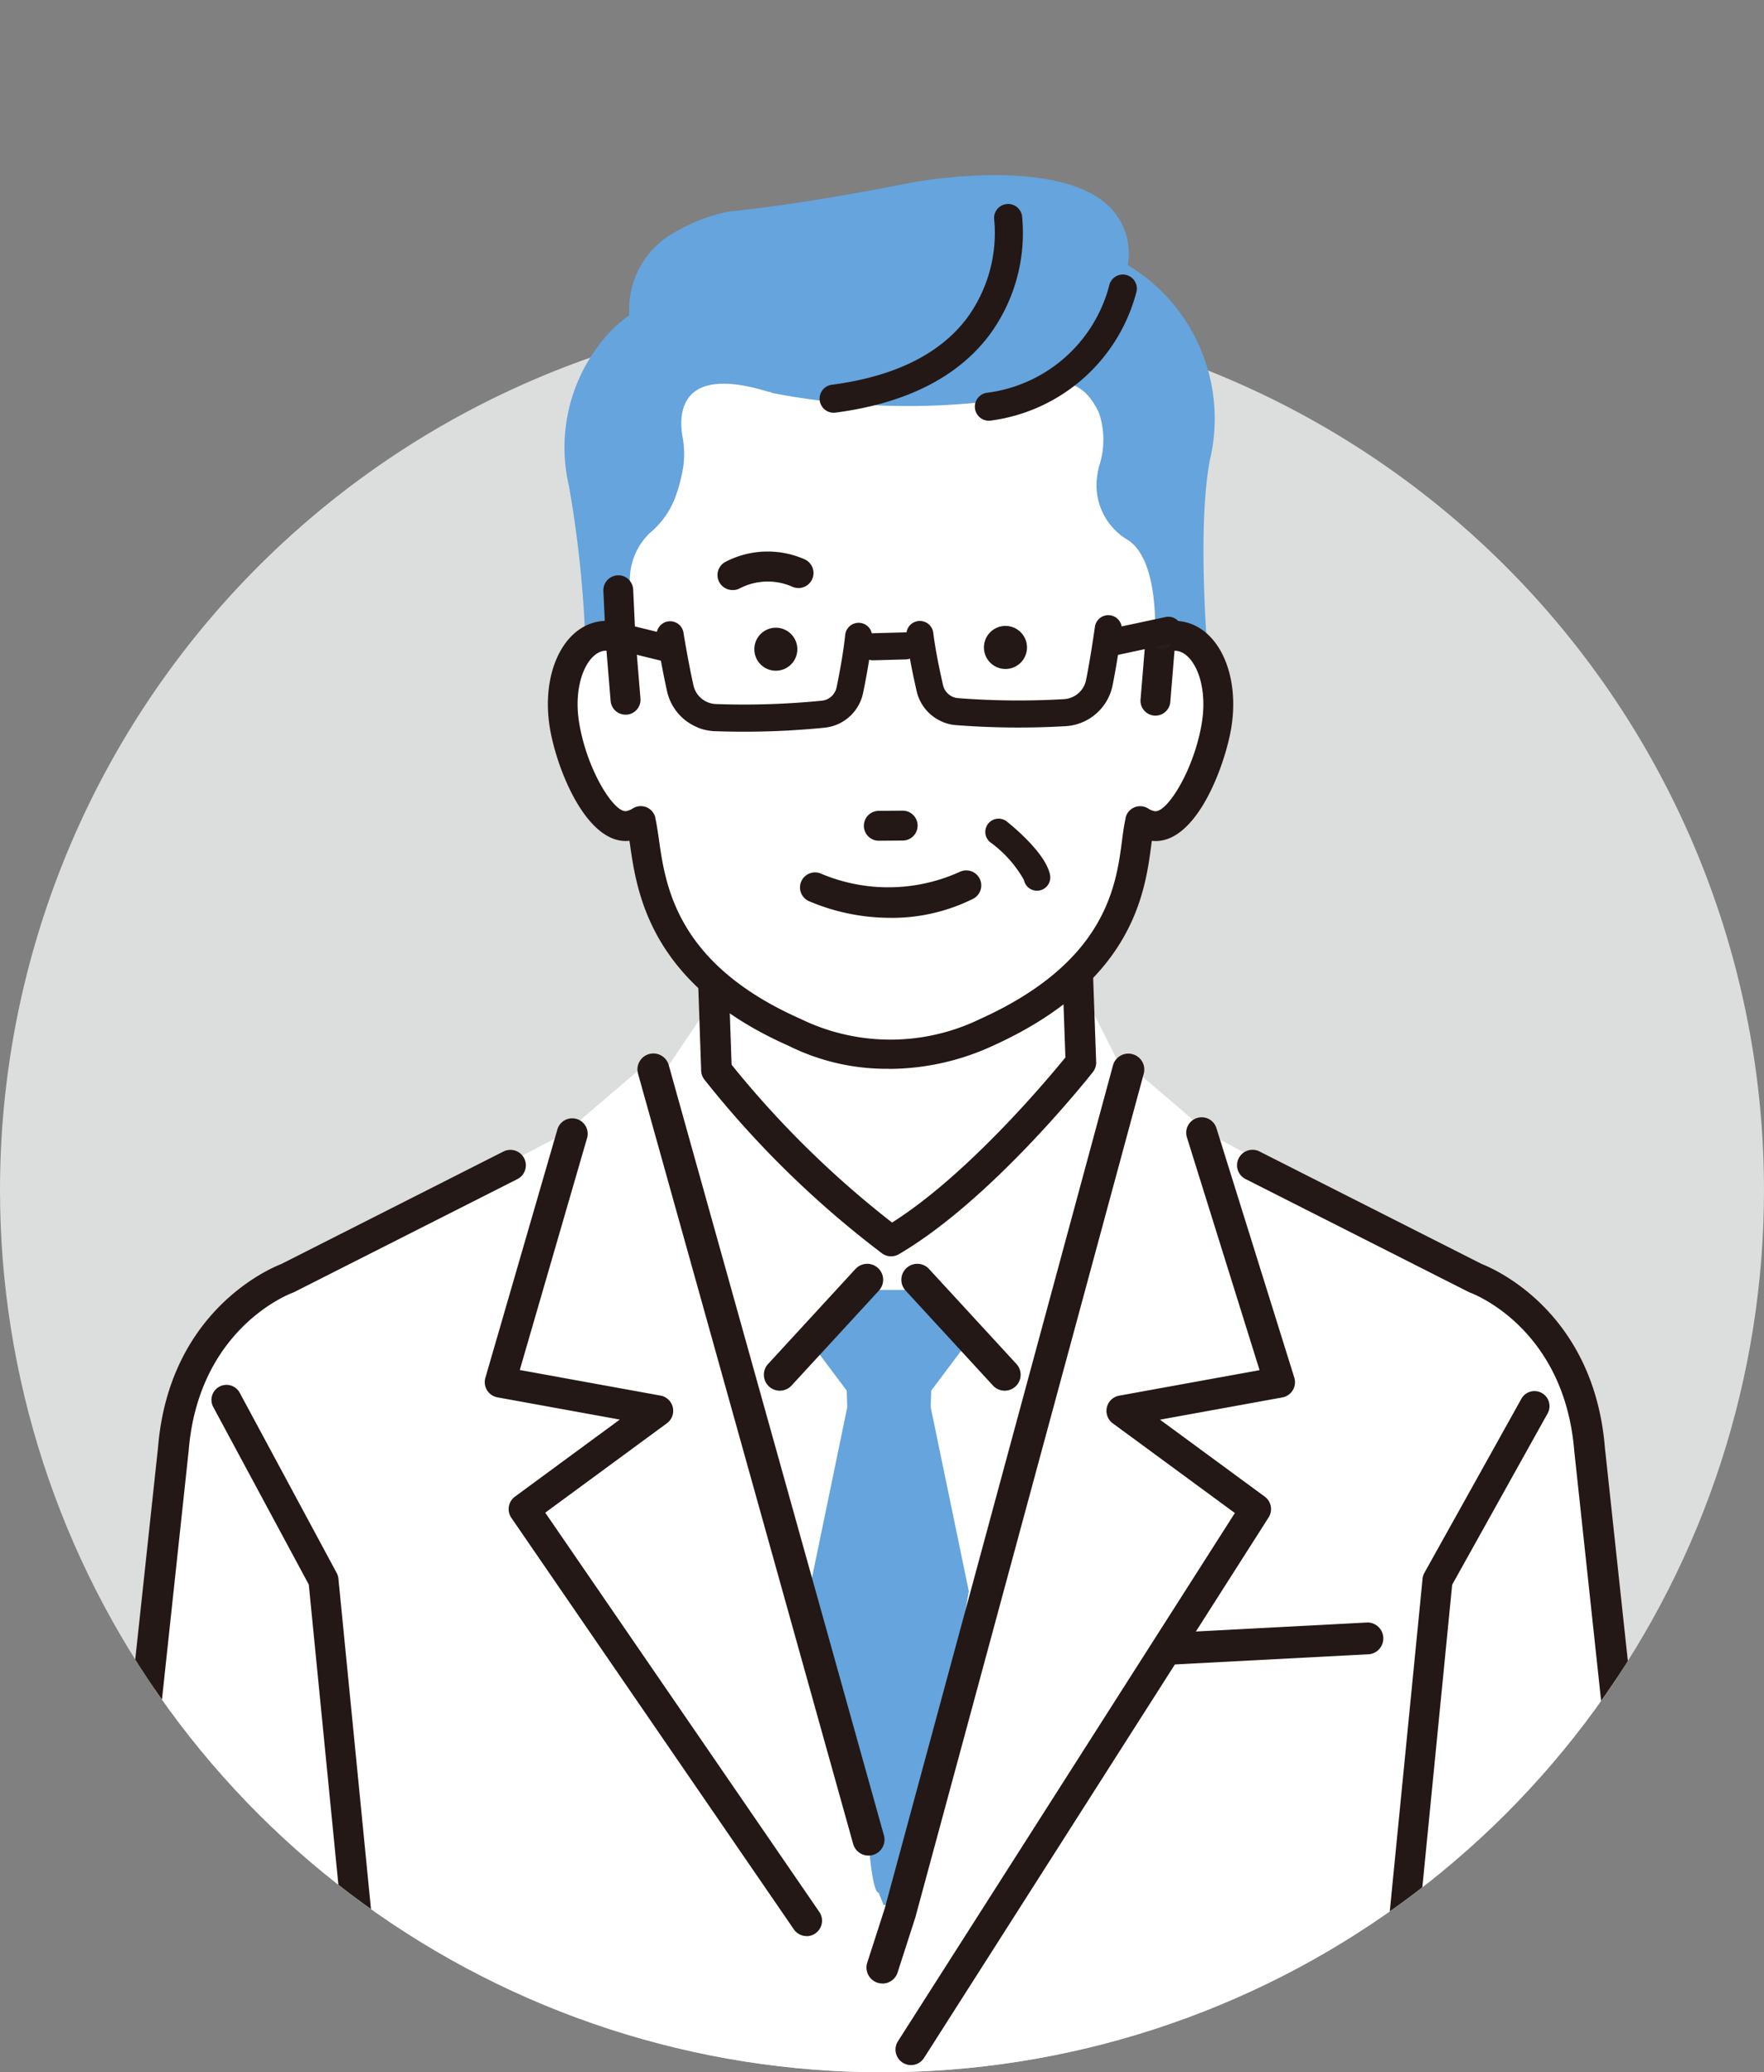 <svg id="グループ_4951" data-name="グループ 4951" xmlns="http://www.w3.org/2000/svg" xmlns:xlink="http://www.w3.org/1999/xlink" width="94.433" height="110.919" viewBox="0 0 94.433 110.919">
  <rect x="0" y="0" width="94.433" height="110.919" fill="#808080" stroke="none"/>
  <defs>
    <clipPath id="clip-path">
      <path id="パス_191" data-name="パス 191" d="M47.216,0C21.139,0,0,37.626,0,63.7a47.216,47.216,0,1,0,94.433,0C94.433,37.626,73.293,0,47.216,0Z" fill="none"/>
    </clipPath>
  </defs>
  <g id="グループ_207" data-name="グループ 207" clip-path="url(#clip-path)">
    <path id="パス_152" data-name="パス 152" d="M94.432,103.694A47.216,47.216,0,1,1,47.216,56.478a47.216,47.216,0,0,1,47.216,47.216" transform="translate(0 -39.992)" fill="#dcdddd"/>
    <path id="パス_153" data-name="パス 153" d="M104.133,253.26a.966.966,0,0,0,.005-.109l-2.828-37.1s-.288-6.686-6.1-9.153l-14.753-8.028-.008-.005.044-.051-.147-.013-4.321-3.692-12.9,1.15-12.9-1.15L45.9,198.8l-.147.013.044.051-.008.005-14.753,7.7c-5.814,2.467-6.1,9.153-6.1,9.153L22.1,253.151a.964.964,0,0,0,.005.109c-.006.087-.007.11,0,0a2.578,2.578,0,0,0,.069-.581c0,.109-.007.3-.018.6-.013.222-.028.478-.045.772h82.01c-.017-.294-.032-.55-.045-.772-.011-.3-.016-.487-.018-.6a2.6,2.6,0,0,0,.069.581c.008.109.006.086,0,0" transform="translate(-15.652 -138.153)" fill="#fff"/>
    <path id="パス_154" data-name="パス 154" d="M133.744,183.973l-8.71-.785-2.388,3.544L134.151,231.7,146.8,186.738l-1.4-2.765Z" transform="translate(-86.844 -129.714)" fill="#fff"/>
    <path id="パス_155" data-name="パス 155" d="M130.4,167.637,130,155.85h19.509l.407,11.38s-5.284,6.706-10.161,9.551a52.469,52.469,0,0,1-9.348-9.145" transform="translate(-92.05 -110.356)" fill="#fff"/>
    <path id="パス_156" data-name="パス 156" d="M137.766,175.615a.819.819,0,0,1-.483-.158,52.777,52.777,0,0,1-9.514-9.306.821.821,0,0,1-.169-.471l-.406-11.787a.819.819,0,0,1,.818-.847h19.509a.818.818,0,0,1,.818.789l.406,11.38a.817.817,0,0,1-.175.536c-.22.278-5.437,6.862-10.391,9.752a.816.816,0,0,1-.412.112m-8.539-10.256a52.269,52.269,0,0,0,8.591,8.448c4.053-2.557,8.346-7.69,9.28-8.838l-.368-10.286H128.859Z" transform="translate(-90.064 -108.371)" fill="#231815"/>
    <path id="パス_157" data-name="パス 157" d="M154.409,242.8l.029-.885,2.212-2.949-2.033-2.441h-4.882l-2.034,2.441,2.213,2.949.029.885-2.038,9.856,2.5,11.119.678,2.169c.011.34.2,2.848.542,2.848l.271.678.949-.407,1.22-3.119-.171,1.6,2.556-14.889Z" transform="translate(-104.586 -167.483)" fill="#65a4dc"/>
    <path id="パス_158" data-name="パス 158" d="M140.944,238.521a.853.853,0,0,1-.628-1.431l4.678-5.085a.853.853,0,1,1,1.256,1.155l-4.678,5.085a.851.851,0,0,1-.628.275" transform="translate(-99.197 -164.085)" fill="#231815"/>
    <path id="パス_159" data-name="パス 159" d="M170.83,238.521a.851.851,0,0,1-.628-.275l-4.678-5.085a.853.853,0,1,1,1.256-1.155l4.678,5.085a.853.853,0,0,1-.628,1.431" transform="translate(-117.046 -164.086)" fill="#231815"/>
    <path id="パス_160" data-name="パス 160" d="M159.757,242.962a.854.854,0,0,1-.812-1.115l.94-2.916,12.214-45.11a.853.853,0,1,1,1.647.446L161.526,239.4c0,.013-.007.026-.011.039l-.946,2.935a.854.854,0,0,1-.812.592" transform="translate(-112.518 -136.797)" fill="#231815"/>
    <path id="パス_161" data-name="パス 161" d="M129.274,236.114a.853.853,0,0,1-.821-.624l-11.513-41.217a.853.853,0,1,1,1.643-.459L130.1,235.031a.854.854,0,0,1-.822,1.083" transform="translate(-82.781 -136.796)" fill="#231815"/>
    <path id="パス_162" data-name="パス 162" d="M213.582,299.738a.853.853,0,0,1-.044-1.705l10.305-.542a.853.853,0,0,1,.09,1.7l-10.305.542h-.046" transform="translate(-150.632 -210.649)" fill="#231815"/>
    <path id="パス_163" data-name="パス 163" d="M47.757,295.423a.8.8,0,0,1-.8-.725l-2.966-30.083-5.112-9.5a.8.8,0,1,1,1.411-.772l5.191,9.645a.807.807,0,0,1,.095.307l2.982,30.246a.8.8,0,0,1-.721.879c-.027,0-.054,0-.08,0" transform="translate(-27.46 -179.801)" fill="#231815"/>
    <path id="パス_164" data-name="パス 164" d="M251.462,296.221c-.027,0-.053,0-.08,0a.8.8,0,0,1-.721-.879l2.982-30.246a.8.8,0,0,1,.095-.307l5.191-9.316a.8.8,0,0,1,1.411.772l-5.112,9.173L252.261,295.5a.8.8,0,0,1-.8.725" transform="translate(-177.488 -180.598)" fill="#231815"/>
    <path id="パス_165" data-name="パス 165" d="M23.284,245.353a.844.844,0,0,1-.09,0,.827.827,0,0,1-.734-.911l1.9-17.678c.593-7.285,5.956-9.577,6.59-9.823l11.9-6.025a.827.827,0,1,1,.748,1.476l-11.944,6.045a.831.831,0,0,1-.093.04c-.2.075-5.028,1.933-5.559,8.442l-1.9,17.7a.827.827,0,0,1-.821.739" transform="translate(-15.901 -149.281)" fill="#231815"/>
    <path id="パス_166" data-name="パス 166" d="M247.638,245.353a.827.827,0,0,1-.821-.739l-1.9-17.678c-.532-6.53-5.358-8.388-5.564-8.464a.9.9,0,0,1-.09-.039l-11.944-6.045a.827.827,0,1,1,.748-1.476l11.9,6.025c.634.246,6,2.538,6.592,9.844l1.9,17.657a.827.827,0,0,1-.734.911.852.852,0,0,1-.09,0" transform="translate(-160.642 -149.281)" fill="#231815"/>
    <path id="パス_167" data-name="パス 167" d="M138.309,61.466c-.011-.094-1.094-9.426-.22-14.088a9.591,9.591,0,0,0-4.39-10.446,3.547,3.547,0,0,0-1.014-3.156c-2.81-2.674-10.23-1.323-10.546-1.264-6.107,1.221-9.695,1.542-9.74,1.546a8.959,8.959,0,0,0-2.815,1.042,4.708,4.708,0,0,0-2.572,4.517,7.094,7.094,0,0,0-1.591,1.545,9.078,9.078,0,0,0-1.639,7.6,60.6,60.6,0,0,1,.84,7.424,36,36,0,0,0,.735,6.116l.281-.068c-.022-.138-.024-.459.109-.513.218-.088,1.28.129,5.794,6.577l.048.069,19.368-1.614.04,0,7.323-5.2Z" transform="translate(-73.323 -22.743)" fill="#65a4dc"/>
    <path id="パス_168" data-name="パス 168" d="M137.054,71.838c.022-.011,1.351-.018,1.351-.018a2.984,2.984,0,0,0-1.351.018" transform="translate(-97.045 -50.807)" fill="#fff"/>
    <path id="パス_169" data-name="パス 169" d="M137.66,83.765a1.856,1.856,0,0,0-1.029.135l-.318-.028.007-.068-.395.039c.072-3.538-.777-4.8-1.479-5.235a3.4,3.4,0,0,1-1.644-3.286,5.842,5.842,0,0,1,.109-.626,4.487,4.487,0,0,0,0-2.893c-.91-1.935-2.224-1.693-2.913-1.387a10.308,10.308,0,0,1-2.439.718,38.126,38.126,0,0,1-12.152-.389c-5.024-1.624-4.992,1.183-4.785,2.352a5.012,5.012,0,0,1,.039,1.594,8.643,8.643,0,0,1-.454,1.709,4.517,4.517,0,0,1-1.319,1.826,3.479,3.479,0,0,0-1.038,3.109l-.257-.023.123,2.589a1.86,1.86,0,0,0-1.03-.135c-1.489.252-2.369,2.4-1.964,4.806s1.941,5.594,3.431,5.344a1.787,1.787,0,0,0,.655-.26c.521,2.172.029,7.7,8.26,11.328a11.878,11.878,0,0,0,10.209,0c8.4-3.787,7.738-9.155,8.26-11.328a1.788,1.788,0,0,0,.654.26c1.49.25,3.026-2.941,3.432-5.344s-.475-4.554-1.964-4.806" transform="translate(-74.083 -49.714)" fill="#fff"/>
    <path id="パス_170" data-name="パス 170" d="M183.441,153.938a.71.71,0,0,1-.7-.571,6.325,6.325,0,0,0-1.818-2.032.711.711,0,0,1,.888-1.11c.489.391,2.1,1.754,2.324,2.862a.711.711,0,0,1-.558.837.719.719,0,0,1-.14.014" transform="translate(-127.924 -106.263)" fill="#231815"/>
    <path id="パス_171" data-name="パス 171" d="M179.87,58.371a.607.607,0,0,1-.1-1.2,7.891,7.891,0,0,0,6.684-5.833.607.607,0,0,1,1.193.22,9.148,9.148,0,0,1-7.671,6.809.631.631,0,0,1-.1.009" transform="translate(-126.935 -35.996)" fill="#231815"/>
    <path id="パス_172" data-name="パス 172" d="M179.518,58.164a.752.752,0,0,1-.128-1.492,7.771,7.771,0,0,0,6.567-5.716.748.748,0,0,1,.314-.485.738.738,0,0,1,.561-.118.752.752,0,0,1,.6.875,9.319,9.319,0,0,1-7.79,6.926.772.772,0,0,1-.128.011m7.176-7.535a.46.46,0,0,0-.452.379,8.024,8.024,0,0,1-6.8,5.949.462.462,0,1,0,.159.91,9.039,9.039,0,0,0,7.553-6.693.462.462,0,0,0-.371-.537.48.48,0,0,0-.086-.008" transform="translate(-126.584 -35.645)" fill="#231815"/>
    <path id="パス_173" data-name="パス 173" d="M151.509,48.847a.607.607,0,0,1-.079-1.208c3.368-.447,5.824-1.661,7.3-3.608a7.86,7.86,0,0,0,1.5-5.347.607.607,0,1,1,1.2-.172,9.021,9.021,0,0,1-1.734,6.252c-1.678,2.215-4.406,3.587-8.107,4.078a.687.687,0,0,1-.081.005" transform="translate(-106.853 -26.902)" fill="#231815"/>
    <path id="パス_174" data-name="パス 174" d="M151.157,48.642a.752.752,0,0,1-.1-1.5c3.329-.441,5.752-1.636,7.2-3.551a7.715,7.715,0,0,0,1.472-5.239.752.752,0,1,1,1.488-.213,9.191,9.191,0,0,1-1.762,6.36c-1.7,2.247-4.463,3.637-8.2,4.134a.782.782,0,0,1-.1.007m9.32-10.856a.445.445,0,0,0-.065,0,.461.461,0,0,0-.391.523,8.078,8.078,0,0,1-1.528,5.455c-1.5,1.979-3.988,3.212-7.4,3.664a.462.462,0,1,0,.122.916c3.66-.485,6.356-1.838,8.01-4.022a8.872,8.872,0,0,0,1.706-6.144.464.464,0,0,0-.459-.4" transform="translate(-106.501 -26.551)" fill="#231815"/>
    <path id="パス_175" data-name="パス 175" d="M134.651,108.282a2.529,2.529,0,0,0-1.349.157l-.04.014-.028.01c-.01,0-.018.011-.028.015a.76.76,0,0,0-.076.041c-.017.01-.032.022-.048.033a.722.722,0,0,0-.059.049c-.015.015-.03.029-.044.045a.693.693,0,0,0-.046.056c-.013.018-.024.035-.035.053a.637.637,0,0,0-.034.064.649.649,0,0,0-.025.061c-.008.022-.015.043-.02.066s-.01.048-.013.073-.006.025-.007.039l-.269,3.268a.708.708,0,0,0,.647.763l.059,0a.708.708,0,0,0,.7-.65l.228-2.771a1,1,0,0,1,.246.006c.946.16,1.747,1.838,1.385,3.991-.424,2.51-1.883,4.882-2.615,4.764a1.081,1.081,0,0,1-.4-.161.707.707,0,0,0-1.066.433l.006.006a12.354,12.354,0,0,0-.2,1.222c-.322,2.453-.861,6.558-7.667,9.626a11.092,11.092,0,0,1-9.577.029.683.683,0,0,0-.062-.031c-6.7-2.956-7.3-7.159-7.66-9.671-.064-.448-.119-.835-.2-1.175l.006-.006a.708.708,0,0,0-1.067-.433,1.069,1.069,0,0,1-.393.16c-.734.121-2.193-2.253-2.616-4.763-.363-2.153.438-3.831,1.383-3.991a1.008,1.008,0,0,1,.249-.007l.228,2.771a.708.708,0,0,0,.7.65l.059,0a.708.708,0,0,0,.647-.763l-.268-3.26-.122-2.573a.7.7,0,0,0-.74-.673.707.707,0,0,0-.673.74l.08,1.689a2.427,2.427,0,0,0-.4.033c-1.9.322-3.021,2.791-2.544,5.622.379,2.249,2.012,6.291,4.243,5.924.012.083.024.168.037.256.372,2.612,1.064,7.472,8.453,10.742a11.751,11.751,0,0,0,5.338,1.217,13.226,13.226,0,0,0,5.47-1.206c7.518-3.389,8.143-8.158,8.48-10.72.013-.1.025-.195.038-.287a1.742,1.742,0,0,0,.281.024c2.082,0,3.594-3.8,3.958-5.949.476-2.831-.641-5.3-2.546-5.622" transform="translate(-71.368 -74.929)" fill="#231815"/>
    <path id="パス_176" data-name="パス 176" d="M118.749,131.913a11.769,11.769,0,0,1-5.381-1.228c-7.429-3.287-8.125-8.18-8.5-10.809l-.024-.166c-2.256.251-3.877-3.764-4.256-6.012-.485-2.881.665-5.4,2.619-5.727a2.54,2.54,0,0,1,.317-.033l-.076-1.6a.8.8,0,0,1,.76-.836.771.771,0,0,1,.569.2.8.8,0,0,1,.266.565l.122,2.573.268,3.257a.8.8,0,0,1-.731.862l-.066,0a.8.8,0,0,1-.8-.734l-.222-2.691a.985.985,0,0,0-.149.01c-.9.152-1.662,1.786-1.308,3.886.423,2.5,1.818,4.692,2.468,4.692a.3.3,0,0,0,.043,0,.991.991,0,0,0,.36-.147.8.8,0,0,1,1.2.489.092.092,0,0,1,0,.037c.078.335.132.712.194,1.146.355,2.5.949,6.671,7.607,9.606.024.011.047.022.069.035a10.987,10.987,0,0,0,9.5-.032c6.76-3.047,7.295-7.121,7.614-9.554.06-.454.111-.848.194-1.2a.081.081,0,0,1,0-.034.8.8,0,0,1,1.2-.489,1,1,0,0,0,.363.148.29.29,0,0,0,.043,0c.649,0,2.044-2.192,2.467-4.693.353-2.1-.407-3.733-1.31-3.886a.9.9,0,0,0-.147-.009l-.221,2.691a.8.8,0,1,1-1.592-.131l.269-3.268s0-.03.006-.034c.006-.038.011-.065.018-.092s.014-.049.022-.074.018-.047.028-.07.024-.048.038-.072a.683.683,0,0,1,.04-.061.742.742,0,0,1,.051-.064c.016-.018.032-.035.05-.051a.851.851,0,0,1,.066-.055c.018-.013.036-.026.055-.038a.708.708,0,0,1,.085-.046l.03-.016.024-.008.055-.019a2.613,2.613,0,0,1,1.389-.159h0c1.954.33,3.105,2.846,2.62,5.727-.318,1.887-1.78,6.024-4.047,6.025a1.776,1.776,0,0,1-.2-.012l-.026.2c-.339,2.58-.969,7.382-8.533,10.792a13.348,13.348,0,0,1-5.507,1.215m-13.827-12.4a.091.091,0,0,1,.054.018.093.093,0,0,1,.036.06l.037.256c.369,2.594,1.056,7.422,8.4,10.671a11.585,11.585,0,0,0,5.3,1.21,13.163,13.163,0,0,0,5.433-1.2c7.471-3.368,8.092-8.1,8.427-10.648l.038-.288a.089.089,0,0,1,.036-.061.086.086,0,0,1,.069-.017,1.643,1.643,0,0,0,.266.022c2.033,0,3.522-3.825,3.868-5.872.468-2.78-.617-5.2-2.471-5.517a2.443,2.443,0,0,0-1.3.152l-.039.013-.063-.075.036.084-.025.014a.546.546,0,0,0-.066.036.442.442,0,0,0-.042.029.553.553,0,0,0-.051.042.531.531,0,0,0-.038.039.591.591,0,0,0-.04.049c-.011.016-.021.031-.03.046a.6.6,0,0,0-.029.056c-.008.018-.015.035-.022.053s-.012.038-.018.058-.008.042-.011.063c0,0,0,.022,0,.025l-.271,3.277a.617.617,0,0,0,.563.665l.052,0a.62.62,0,0,0,.614-.566l.228-2.77a.091.091,0,0,1,.083-.083,1.1,1.1,0,0,1,.269.007c.989.167,1.831,1.89,1.46,4.1-.406,2.4-1.862,4.978-2.719,4.839a1.167,1.167,0,0,1-.43-.174.616.616,0,0,0-.922.351.081.081,0,0,1,0,.032c-.084.354-.137.752-.2,1.213-.324,2.471-.867,6.608-7.72,9.7a11.178,11.178,0,0,1-9.659.025l-.055-.027c-6.75-2.976-7.353-7.211-7.713-9.741-.064-.449-.119-.833-.2-1.167a.09.09,0,0,1,0-.035.617.617,0,0,0-.921-.348,1.154,1.154,0,0,1-.427.173c-.874.141-2.317-2.436-2.722-4.838-.372-2.206.47-3.929,1.458-4.1a1.077,1.077,0,0,1,.271-.008.091.091,0,0,1,.083.083l.228,2.771a.616.616,0,1,0,1.229-.1l-.268-3.26-.123-2.576a.62.62,0,0,0-.205-.438.59.59,0,0,0-.438-.149.616.616,0,0,0-.588.645l.08,1.689a.094.094,0,0,1-.025.067.092.092,0,0,1-.066.028,2.324,2.324,0,0,0-.383.032c-1.852.314-2.937,2.737-2.469,5.517.374,2.216,1.974,6.207,4.139,5.849h.015" transform="translate(-71.147 -74.707)" fill="#231815"/>
    <path id="パス_177" data-name="パス 177" d="M211.784,116.029l-.059,0a.577.577,0,0,1-.515-.632l.007-.069a.576.576,0,1,1,1.147.117l-.007.068a.576.576,0,0,1-.573.518" transform="translate(-149.554 -81.294)" fill="#251e1c"/>
    <path id="パス_178" data-name="パス 178" d="M132.435,103.178a.8.8,0,0,1-.377-1.515,4.894,4.894,0,0,1,4.25-.115.8.8,0,0,1-.715,1.441,3.261,3.261,0,0,0-2.783.1.8.8,0,0,1-.376.093" transform="translate(-93.206 -71.598)" fill="#231815"/>
    <path id="パス_179" data-name="パス 179" d="M180.445,115.929a1.152,1.152,0,1,0,1.143-1.16,1.152,1.152,0,0,0-1.143,1.16" transform="translate(-127.771 -81.267)" fill="#231815"/>
    <path id="パス_180" data-name="パス 180" d="M138.339,116.256a1.151,1.151,0,1,0,1.143-1.16,1.152,1.152,0,0,0-1.143,1.16" transform="translate(-97.957 -81.498)" fill="#231815"/>
    <path id="パス_181" data-name="パス 181" d="M160.73,150.393a.7.7,0,0,0-.011-1.4l-1.279.01a.7.7,0,0,0,.011,1.4Z" transform="translate(-112.406 -105.5)" fill="#231815"/>
    <path id="パス_182" data-name="パス 182" d="M158.906,150.2a.8.8,0,0,1,.3-1.538l1.279-.01a.8.8,0,0,1,.013,1.6l-1.28.01a.794.794,0,0,1-.309-.059m1.81-1.307a.6.6,0,0,0-.233-.045l-1.28.01a.6.6,0,1,0,.01,1.205l1.279-.01a.6.6,0,0,0,.224-1.161m-.223,1.259h0Z" transform="translate(-112.169 -105.262)" fill="#231815"/>
    <path id="パス_183" data-name="パス 183" d="M151.585,162.129a11.132,11.132,0,0,1-4.407-.9.8.8,0,0,1,.687-1.454,9.264,9.264,0,0,0,7.391-.1.8.8,0,0,1,.72,1.439,9.74,9.74,0,0,1-4.391,1.017" transform="translate(-103.89 -113.003)" fill="#231815"/>
    <path id="パス_184" data-name="パス 184" d="M122.605,119.591a2.728,2.728,0,0,1-1.63-1.93c-.288-1.283-.54-2.843-.551-2.909a.724.724,0,0,1,1.43-.231c0,.015.257,1.583.534,2.823a1.281,1.281,0,0,0,1.213,1,41.965,41.965,0,0,0,5.666-.181.9.9,0,0,0,.784-.716c.158-.769.366-1.879.459-2.8a.724.724,0,1,1,1.441.144c-.1.988-.316,2.151-.481,2.953a2.347,2.347,0,0,1-2.04,1.863,43.4,43.4,0,0,1-5.871.19,2.722,2.722,0,0,1-.954-.2" transform="translate(-85.265 -80.66)" fill="#231815"/>
    <path id="パス_185" data-name="パス 185" d="M110.727,115.423a.724.724,0,0,1,.447-1.373l2.968.728a.724.724,0,0,1-.345,1.407l-2.968-.728a.743.743,0,0,1-.1-.033" transform="translate(-78.087 -80.742)" fill="#231815"/>
    <path id="パス_186" data-name="パス 186" d="M168.162,118.532a2.347,2.347,0,0,1-1.4-1.651c-.183-.8-.426-1.957-.547-2.942a.724.724,0,0,1,1.438-.176c.113.923.346,2.029.521,2.794a.9.9,0,0,0,.8.7,42.017,42.017,0,0,0,5.668.055,1.282,1.282,0,0,0,1.191-1.028c.25-1.246.469-2.818.471-2.834a.724.724,0,1,1,1.434.2c-.009.066-.227,1.631-.486,2.92a2.729,2.729,0,0,1-2.536,2.189,43.413,43.413,0,0,1-5.874-.059,2.358,2.358,0,0,1-.681-.166" transform="translate(-117.691 -79.89)" fill="#231815"/>
    <path id="パス_187" data-name="パス 187" d="M201.246,115.166a.724.724,0,0,1,.122-1.379l3.208-.685a.724.724,0,0,1,.3,1.417l-3.207.685a.723.723,0,0,1-.425-.038" transform="translate(-142.181 -80.075)" fill="#231815"/>
    <path id="パス_188" data-name="パス 188" d="M158.067,117.388a.724.724,0,0,1,.254-1.394l1.728-.047a.724.724,0,1,1,.039,1.448l-1.728.047a.719.719,0,0,1-.294-.053" transform="translate(-111.607 -82.1)" fill="#231815"/>
    <path id="パス_189" data-name="パス 189" d="M106.133,248.745a.827.827,0,0,1-.683-.359L90.327,226.359a.828.828,0,0,1,.192-1.135L96.13,221.1l-6.547-1.19a.827.827,0,0,1-.647-1.045L92.8,205.539a.828.828,0,0,1,1.589.461l-3.612,12.447,7.535,1.369a.828.828,0,0,1,.342,1.481l-6.513,4.786,14.669,21.366a.828.828,0,0,1-.681,1.3" transform="translate(-62.952 -145.118)" fill="#231815"/>
    <path id="パス_190" data-name="パス 190" d="M165.063,255.648a.828.828,0,0,1-.7-1.272L182.4,226.1l-6.535-4.8a.827.827,0,0,1,.342-1.481l7.516-1.366-3.881-12.434a.828.828,0,1,1,1.58-.493l4.16,13.327a.828.828,0,0,1-.642,1.061l-6.547,1.19L184,225.223a.828.828,0,0,1,.208,1.112l-18.447,28.931a.827.827,0,0,1-.7.383" transform="translate(-116.294 -145.117)" fill="#231815"/>
  </g>
</svg>
